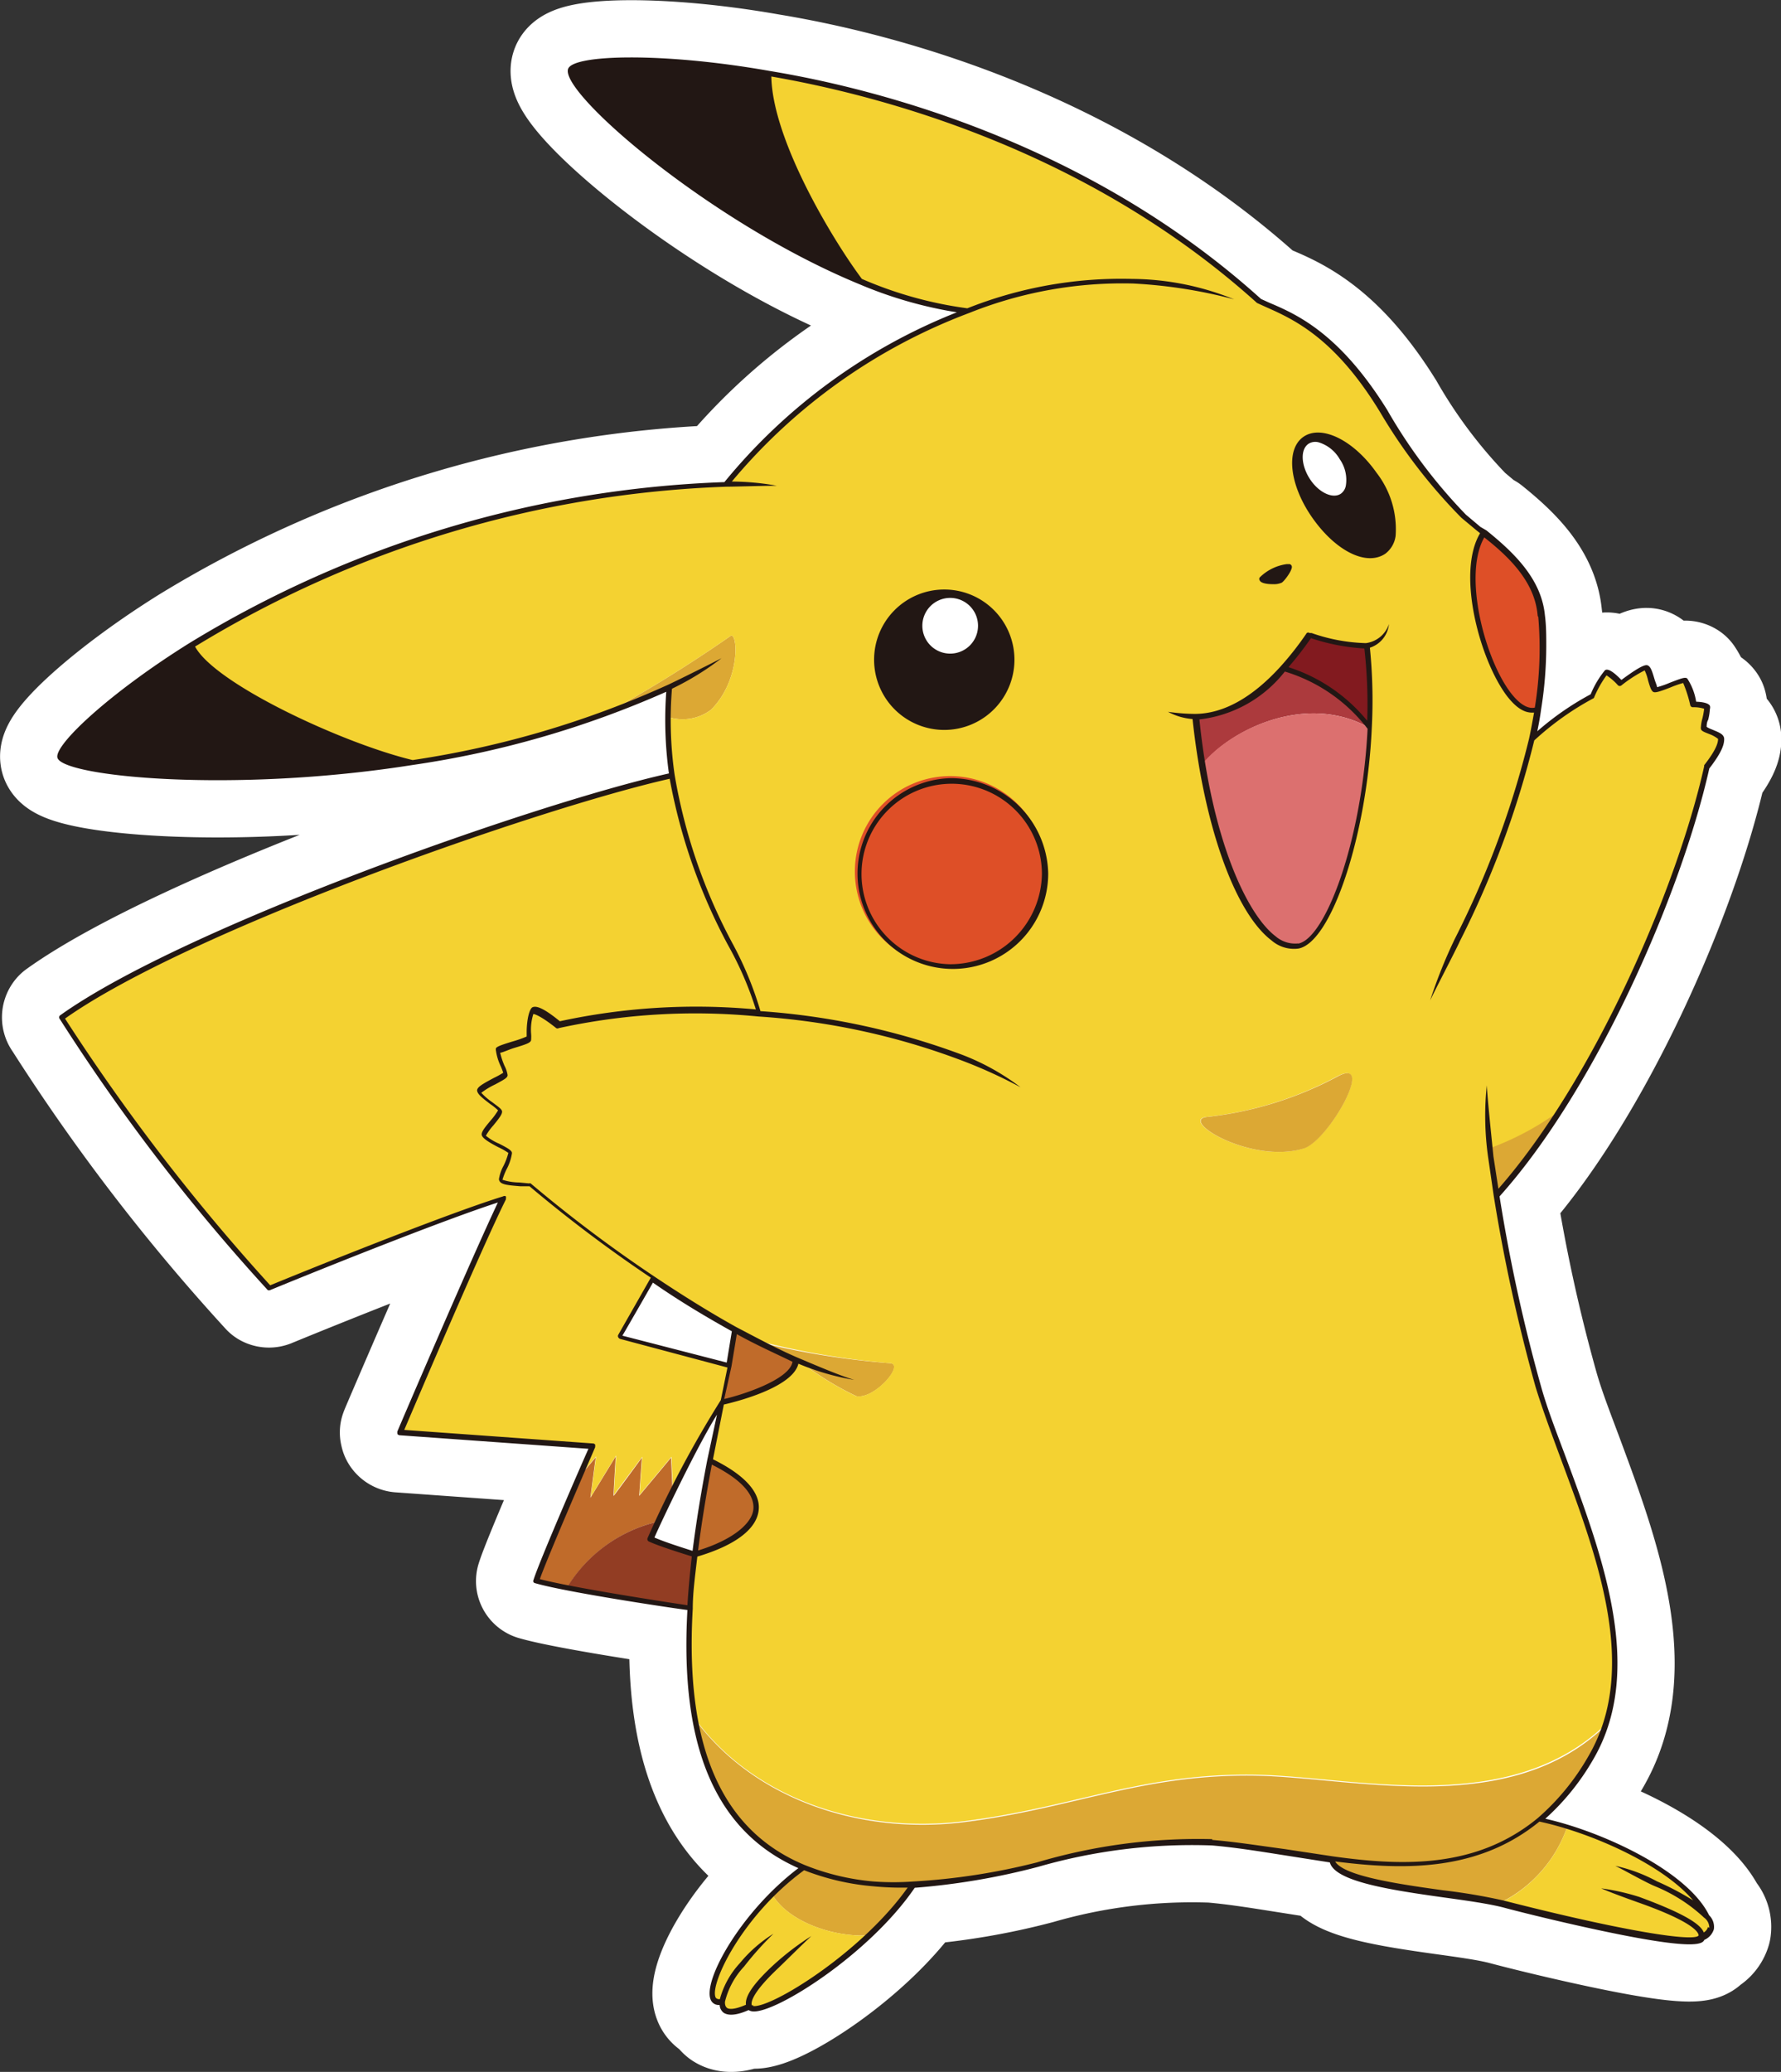 <svg id="レイヤー_1" data-name="レイヤー 1" xmlns="http://www.w3.org/2000/svg" viewBox="0 0 93.4 108.6"><rect x="0" y="0" width="93.4" height="108.6" fill="#333333" stroke="none"/><defs><style>.cls-1{fill:none;stroke:#fff;stroke-linecap:round;stroke-linejoin:round;stroke-width:6px;}.cls-2{fill:#c06b2a;}.cls-3{fill:#dca834;}.cls-4{fill:#221714;}.cls-5{fill:#923d23;}.cls-6{fill:#de4f27;}.cls-7{fill:#f4d231;}.cls-8{fill:#ac3a3d;}.cls-9{fill:#821a1f;}.cls-10{fill:#dc706f;}.cls-11{fill:#fff;}</style></defs><path class="cls-1" d="M41.11,70.67c-.66-.29-1.33-.61-2-1-.4-.2-.79-.42-1.19-.63-.09.58-.21,1.23-.35,1.92s-.25,1.22-.38,1.88C37.77,72.79,41.11,71.91,41.11,70.67Z" transform="translate(0.64 0.62)"/><path class="cls-1" d="M36.59,75.94c-.3,1.57-.59,3.24-.79,4.91C39.42,79.81,40.38,77.76,36.59,75.94Z" transform="translate(0.64 0.62)"/><path class="cls-1" d="M41.39,70.79a21.39,21.39,0,0,0,2.57.9,21.39,21.39,0,0,1-2.57-.9,15.63,15.63,0,0,0,2.88,1.77c.95.19,2.61-1.72,1.74-1.73a41.27,41.27,0,0,1-6.89-1.11c.66.34,1.33.66,2,1Z" transform="translate(0.64 0.62)"/><path class="cls-1" d="M33.86,79.14c.21-.44.47-1,.77-1.61l-.08-1.74-1.67,2,.14-2s-1.46,2-1.48,2,.11-2.07.11-2.07l-1.33,2.17.28-2.12-.84,1c-.81,1.88-2.08,4.87-2.28,5.5.37.11.93.23,1.6.36A7.59,7.59,0,0,1,33.86,79.14Z" transform="translate(0.64 0.62)"/><path class="cls-1" d="M77.83,62a34.48,34.48,0,0,0,3.38-4.55,14.75,14.75,0,0,1-3.73,2C77.57,60.32,77.69,61.17,77.83,62Z" transform="translate(0.64 0.62)"/><path class="cls-1" d="M29.29,3c-.37,1.16,7.5,7.94,15.18,11.09C42.9,12,39.62,6.6,39.67,3.19,33.7,2.18,29.45,2.48,29.29,3Z" transform="translate(0.64 0.62)"/><path class="cls-1" d="M33.45,80.05c0-.11.19-.45.41-.91a7.59,7.59,0,0,0-4.78,3.47c2.51.49,6.46,1.07,6.46,1.07.06-.94.15-1.88.26-2.83C35.8,80.85,34.08,80.33,33.45,80.05Z" transform="translate(0.64 0.62)"/><path class="cls-1" d="M36.65,36.58c1.61-1.61,1.39-4.2,1-3.85a74.73,74.73,0,0,1-6.54,4.06c1.14-.41,2.26-.87,3.35-1.38s1.87-.93,2.77-1.45c-.9.52-1.82,1-2.77,1.45,0,.53-.06,1-.07,1.55A2.47,2.47,0,0,0,36.65,36.58Z" transform="translate(0.64 0.62)"/><path class="cls-1" d="M9.36,33.21c-4.5,2.81-7,5.35-6.85,5.88.18.83,8.69,1.82,18.45.28C17.12,38.45,10.23,35.23,9.36,33.21Z" transform="translate(0.64 0.62)"/><path class="cls-1" d="M80,36.54a20,20,0,0,0,.19-4.89c-.18-2-1.76-3.35-3-4.36C75.45,29.87,78.06,37.26,80,36.54Z" transform="translate(0.64 0.62)"/><path class="cls-1" d="M45.17,98.13a12.69,12.69,0,0,1-3.66-.87,15.18,15.18,0,0,0-1.65,1.42c.77,1.33,3,2.24,5.07,2.15a16.4,16.4,0,0,0,2.33-2.64A14.6,14.6,0,0,1,45.17,98.13Z" transform="translate(0.64 0.62)"/><path class="cls-1" d="M39.86,98.68c-2.7,2.69-3.92,6-2.62,5.62-.05.55.37.75,1.42.26.24.58,3.55-1.18,6.27-3.73C42.83,100.92,40.63,100,39.86,98.68Z" transform="translate(0.64 0.62)"/><path class="cls-1" d="M88.85,39.6c.67-.86.77-1.24.77-1.48s-.86-.43-.91-.57.24-1,.14-1.1-.72-.15-.72-.15a5.25,5.25,0,0,0-.43-1.24c-.14-.09-1.43.58-1.57.48s-.29-1.1-.48-1.15-1.34.82-1.34.82-.62-.67-.76-.58a5.59,5.59,0,0,0-.72,1.24,14.55,14.55,0,0,0-3.14,2.25c.11-.52.21-1,.29-1.58-1.92.72-4.53-6.67-2.82-9.25-.41-.33-.79-.62-1.06-.87a29.11,29.11,0,0,1-4.16-5.52c-2.74-4.4-5.19-5.13-6.56-5.77C57.18,7.72,47.09,4.45,39.67,3.19c-.05,3.41,3.23,8.85,4.8,10.9a20.6,20.6,0,0,0,5.64,1.55,29.83,29.83,0,0,0-12.69,9.11A57.45,57.45,0,0,0,9.36,33.21c.87,2,7.76,5.24,11.6,6.16a54.2,54.2,0,0,0,10.15-2.58,74.73,74.73,0,0,0,6.54-4.06c.39-.35.61,2.24-1,3.85a2.47,2.47,0,0,1-2.26.38A20.1,20.1,0,0,0,34.6,40c-6.93,1.52-25.6,8.08-32,12.7a103.27,103.27,0,0,0,10.9,14.15c3.32-1.37,9.67-3.9,12.27-4.69-1.3,2.59-5.41,12.27-5.41,12.27l10.1.72-.68,1.57.84-1-.28,2.12,1.33-2.17s-.13,2.12-.11,2.07,1.48-2,1.48-2l-.14,2,1.67-2,.08,1.74a35.64,35.64,0,0,1,2.57-4.64c.13-.66.26-1.28.38-1.88l-5.77-1.53,1.78-3.07c1.35.91,2.83,1.84,4.34,2.68.4.21.79.43,1.19.63A41.27,41.27,0,0,0,46,70.83c.87,0-.79,1.92-1.74,1.73a15.63,15.63,0,0,1-2.88-1.77l-.28-.12c0,1.24-3.34,2.12-3.91,2.22-.2,1-.41,2-.61,3,3.79,1.82,2.83,3.87-.79,4.91-.11,1-.2,1.89-.26,2.83a25.37,25.37,0,0,0,.27,5.83c3.09,4.2,8.67,6.06,14.11,5.38,5.83-.73,9.47-2.59,15.54-2.43,5.1.14,13,2.21,18.09-2.62C85.37,84.3,81.66,77.36,80,72.08a89.66,89.66,0,0,1-2.2-10c-.14-.87-.26-1.72-.35-2.5a14.75,14.75,0,0,0,3.73-2A62.15,62.15,0,0,0,88.85,39.6Zm-22-10.47h.07c0,.16-.36.65-.45.7a1.14,1.14,0,0,1-.34,0,1,1,0,0,1-.57-.11A2.34,2.34,0,0,1,66.84,29.13Zm-18,1.3A3.54,3.54,0,1,1,45.35,34,3.53,3.53,0,0,1,48.88,30.43Zm.29,19.63a4.87,4.87,0,1,1,5-4.87A4.94,4.94,0,0,1,49.17,50.06ZM67.7,59.58c-2.78.84-6.63-1.56-5-1.66a18.86,18.86,0,0,0,6.75-2.1C71.55,54.67,69.06,59.16,67.7,59.58Zm3.49-22c-.25,5.71-2.11,11.15-3.72,11.44-1.79.32-4-3.33-5.07-9.54-.13-.79-.24-1.61-.33-2.48a6.64,6.64,0,0,0,4.6-2.54,17.52,17.52,0,0,0,1.38-1.76,10.27,10.27,0,0,0,3,.57A24.72,24.72,0,0,1,71.19,37.54Zm.68-9.25c-.86.61-2.49-.22-3.64-1.85s-1.37-3.44-.51-4,2.49.22,3.64,1.84S72.73,27.69,71.87,28.29Z" transform="translate(0.64 0.62)"/><path class="cls-1" d="M80.09,94.79a12.26,12.26,0,0,0,2.68-3.23,8.28,8.28,0,0,0,.78-1.72c-5,4.83-13,2.76-18.09,2.62-6.07-.16-9.71,1.7-15.54,2.43-5.44.68-11-1.18-14.11-5.38.63,3.46,2.28,6.33,5.7,7.75a12.69,12.69,0,0,0,3.66.87,14.6,14.6,0,0,0,2.09.06C52.35,98,57.31,95.51,62.92,96c2,.15,4.1.6,6.3.89C73,97.36,76.91,97.41,80.09,94.79Z" transform="translate(0.64 0.62)"/><path class="cls-1" d="M81.54,95.16c-.52-.16-1-.28-1.45-.37-3.18,2.62-7.09,2.57-10.87,2.07.1,1.43,6.06,1.69,8.74,2.29A7,7,0,0,0,81.54,95.16Z" transform="translate(0.64 0.62)"/><path class="cls-1" d="M71.19,37.54a8.76,8.76,0,0,0-4.52-3.12A6.64,6.64,0,0,1,62.07,37c.09.87.2,1.69.33,2.48C63.87,37.61,67.9,35.66,71.19,37.54Z" transform="translate(0.64 0.62)"/><path class="cls-1" d="M71.19,37.54A24.72,24.72,0,0,0,71,33.23a10.27,10.27,0,0,1-3-.57,17.52,17.52,0,0,1-1.38,1.76A8.76,8.76,0,0,1,71.19,37.54Z" transform="translate(0.64 0.62)"/><path class="cls-1" d="M62.4,39.44c1,6.21,3.28,9.86,5.07,9.54,1.61-.29,3.47-5.73,3.72-11.44C67.9,35.66,63.87,37.61,62.4,39.44Z" transform="translate(0.64 0.62)"/><path class="cls-1" d="M81.54,95.16a7,7,0,0,1-3.58,4l.26.06c2.53.65,10.18,2.53,10.4,1.74.61-.3.6-.69.25-1.11C87.89,97.81,84.31,96,81.54,95.16Z" transform="translate(0.64 0.62)"/><path class="cls-1" d="M54.19,45.19a5,5,0,1,0-5,4.87A4.95,4.95,0,0,0,54.19,45.19Z" transform="translate(0.64 0.62)"/><path class="cls-1" d="M48.88,37.5A3.54,3.54,0,1,0,45.35,34,3.53,3.53,0,0,0,48.88,37.5Zm.31-6.93a1.6,1.6,0,1,1-1.6,1.6A1.6,1.6,0,0,1,49.19,30.57Z" transform="translate(0.64 0.62)"/><circle class="cls-1" cx="49.83" cy="32.79" r="1.6"/><path class="cls-1" d="M71.87,28.29c.86-.6.63-2.42-.51-4.05s-2.78-2.45-3.64-1.84-.63,2.42.51,4S71,28.9,71.87,28.29Zm-4-3.76c-.5-.79-.5-1.7,0-2s1.33.07,1.83.87.49,1.7,0,2S68.39,25.33,67.89,24.53Z" transform="translate(0.64 0.62)"/><path class="cls-1" d="M69.71,25.39c.51-.31.52-1.22,0-2s-1.32-1.19-1.83-.87-.51,1.23,0,2S69.2,25.71,69.71,25.39Z" transform="translate(0.64 0.62)"/><path class="cls-1" d="M66.12,29.89a1,1,0,0,1-.57-.11,2.34,2.34,0,0,1,1.29-.65h.07c0,.16-.36.65-.45.7A1.14,1.14,0,0,1,66.12,29.89Z" transform="translate(0.64 0.62)"/><path class="cls-1" d="M69.48,55.82a18.86,18.86,0,0,1-6.75,2.1c-1.66.1,2.19,2.5,5,1.66C69.06,59.16,71.55,54.67,69.48,55.82Z" transform="translate(0.64 0.62)"/><path class="cls-1" d="M71.2,33.33a1.45,1.45,0,0,0,1-1.24,1.47,1.47,0,0,1-1.21,1,9.3,9.3,0,0,1-2.85-.53l-.1,0a.13.13,0,0,0-.15,0,16.15,16.15,0,0,1-1.37,1.75c-1.49,1.64-3,2.48-4.49,2.49a10.4,10.4,0,0,1-1.42-.11,3.28,3.28,0,0,0,1.29.38c.6,5.61,2.23,10.16,4.15,11.61a1.79,1.79,0,0,0,1.4.42c1.73-.31,3.6-5.93,3.85-11.57A27.64,27.64,0,0,0,71.2,33.33Zm-3.09-.5a10.71,10.71,0,0,0,2.8.54,25.88,25.88,0,0,1,.15,3.79,8.78,8.78,0,0,0-4.13-2.81A17.57,17.57,0,0,0,68.11,32.83Zm-.67,16a1.56,1.56,0,0,1-1.18-.37c-1.52-1.15-3.36-5.11-4-11.37a6.66,6.66,0,0,0,4.48-2.51,8.6,8.6,0,0,1,4.34,3C70.78,43.52,68.86,48.58,67.44,48.84Z" transform="translate(0.64 0.62)"/><path class="cls-1" d="M49.17,40.17a5,5,0,1,0,5.16,5A5.1,5.1,0,0,0,49.17,40.17Zm0,9.75A4.73,4.73,0,1,1,54,45.19,4.8,4.8,0,0,1,49.17,49.92Z" transform="translate(0.64 0.62)"/><path class="cls-1" d="M80.4,94.71a12.61,12.61,0,0,0,2.49-3.07c2.75-4.65.55-10.58-1.39-15.81-.5-1.34-1-2.61-1.33-3.8A87.55,87.55,0,0,1,78,62.09c5-5.57,9.5-15.75,11-22.43.68-.88.78-1.27.78-1.54s-.31-.36-.63-.5a1.58,1.58,0,0,1-.29-.14c0-.06,0-.24.08-.37a2.79,2.79,0,0,0,.09-.56.3.3,0,0,0,0-.18c-.1-.16-.46-.2-.72-.21a3.06,3.06,0,0,0-.47-1.22c-.12-.08-.32,0-.92.23a4.83,4.83,0,0,1-.66.23c0-.08-.09-.27-.13-.41-.13-.44-.21-.69-.38-.74s-.63.23-1.36.77c-.62-.64-.79-.55-.86-.51a4.88,4.88,0,0,0-.75,1.26,14.92,14.92,0,0,0-2.8,1.94c.08-.39.15-.77.2-1.15a21.16,21.16,0,0,0,.27-3.3c0-.55,0-1.09-.07-1.62-.18-1.89-1.58-3.26-3.07-4.46L77,27l-.76-.64a27.46,27.46,0,0,1-4.13-5.49c-2.49-4-4.71-5-6.18-5.62l-.44-.2c-9-8.13-20-11-25.76-11.95C34.13,2.11,29.38,2.23,29.15,3c-.4,1.28,7.5,8.07,15.26,11.27a22,22,0,0,0,5.13,1.48,30,30,0,0,0-12.19,8.9A57.74,57.74,0,0,0,9.29,33.09c-4.15,2.59-7.08,5.32-6.92,6,.23,1,9.18,1.88,18.61.39h0A50.91,50.91,0,0,0,34.3,35.64a20.4,20.4,0,0,0,.14,4.28C27.45,41.48,8.93,48,2.5,52.61a.14.14,0,0,0,0,.19A102.83,102.83,0,0,0,13.4,67a.15.15,0,0,0,.13,0c3.26-1.34,9.22-3.71,11.94-4.59-1.42,3-5.23,11.89-5.27,12s0,0,0,.06a.19.19,0,0,0,0,.07.15.15,0,0,0,.12.07l9.9.71c-.45,1-2.62,6-2.89,6.9v0a.08.08,0,0,0,0,.07.11.11,0,0,0,.08.07c1.61.47,7,1.28,8,1.41C35,91,36.92,95.39,41.23,97.3c-3,2.27-5.06,5.93-4.59,6.92a.45.45,0,0,0,.46.25.55.55,0,0,0,.21.41c.26.17.7.13,1.31-.14a.47.47,0,0,0,.21.07c1.19.12,6.13-3,8.5-6.48a36.45,36.45,0,0,0,6.48-1.1,29.11,29.11,0,0,1,9.1-1.12c1.19.1,2.44.3,3.77.51L69.1,97c.27,1,3.15,1.44,5.93,1.83,1.23.17,2.38.33,3.16.53,1,.27,3.67.93,6.07,1.41,3.95.79,4.38.51,4.48.29a.89.89,0,0,0,.5-.56.85.85,0,0,0-.25-.73C87.85,97.44,83.38,95.38,80.4,94.71Zm-.37-63a19.34,19.34,0,0,1-.18,4.76c-.45.1-.91-.33-1.22-.72-1.38-1.74-2.57-6.21-1.43-8.2C78.59,28.64,79.87,29.94,80,31.67ZM29.41,3.11s0,0,0-.07c.2-.33,4-.75,10.1.28,0,3.25,2.87,8.14,4.52,10.44C36.67,10.59,29.41,4.3,29.41,3.11Zm-26.76,36c-.09-.38,2.15-2.81,6.66-5.64,1.08,2,7.08,4.83,10.94,5.91C10.55,40.75,2.82,39.65,2.65,39.06ZM30.57,75.24a.13.13,0,0,0,0-.06.12.12,0,0,0,0-.08.14.14,0,0,0-.11-.06l-9.9-.71c.57-1.34,4.14-9.71,5.33-12.08a.13.13,0,0,0,0-.06.17.17,0,0,0,0-.1.14.14,0,0,0-.15,0c-2.54.78-8.8,3.26-12.21,4.66A106.63,106.63,0,0,1,2.77,52.77c6.5-4.6,24.76-11,31.71-12.57a29.69,29.69,0,0,0,3.06,8.72A17.76,17.76,0,0,1,39,52.29a33.79,33.79,0,0,0-10.28.62c-.93-.76-1.25-.8-1.42-.74s-.31.61-.32,1.27v.27a5.87,5.87,0,0,1-.74.26c-.62.19-.8.26-.87.35a.29.29,0,0,0,0,.14,2.85,2.85,0,0,0,.25.81,3.19,3.19,0,0,1,.13.34,4.66,4.66,0,0,1-.49.27c-.58.31-.85.46-.88.64,0,0,0,0,0,0,0,.2.27.41.69.73a2.87,2.87,0,0,1,.41.33,3.45,3.45,0,0,1-.38.52c-.3.36-.48.58-.48.74s.27.36.87.67a3.52,3.52,0,0,1,.53.3,3.4,3.4,0,0,1-.25.67,2.16,2.16,0,0,0-.24.68.13.13,0,0,0,0,.06c.06.25.4.28,1.13.34l.47,0a72.57,72.57,0,0,0,6.36,4.79l-1.71,3a.13.13,0,0,0,0,.12.18.18,0,0,0,.1.09l5.63,1.5-.35,1.71A56.13,56.13,0,0,0,33.32,80a.14.14,0,0,0,.07.18c.54.25,1.86.66,2.25.78-.1.89-.18,1.75-.23,2.56-.95-.14-6-.91-7.74-1.37C28.11,80.9,30.55,75.3,30.57,75.24Zm6.12.91c1.49.74,2.24,1.54,2.18,2.32s-1.13,1.64-2.9,2.18C36.14,79.3,36.37,77.86,36.69,76.15Zm-.24-.24c-.35,1.82-.59,3.34-.77,4.76-.41-.13-1.49-.47-2-.7.36-.83,2.23-4.77,3.28-6.44ZM37.72,71,38,69.31c1,.56,2,1,2.92,1.45-.15.94-2.66,1.74-3.58,1.95Zm-.25-.2L32,69.39c.15-.25,1.3-2.25,1.6-2.78,1.44,1,2.83,1.82,4.14,2.55Zm1.39,33.69-.07,0c-.06-.15,0-.63,1.32-1.89.33-.31,1.26-1.24,1.8-1.74a14.08,14.08,0,0,0-2,1.53c-1,.93-1.49,1.61-1.43,2.07-.69.3-.93.22-1,.16s-.11-.16-.1-.32a4.11,4.11,0,0,1,1-1.84,16.29,16.29,0,0,1,1.54-1.72,7.21,7.21,0,0,0-1.76,1.54,4.5,4.5,0,0,0-1.05,1.89c-.16,0-.2-.06-.22-.09-.33-.69,1.4-4.31,4.64-6.67a12.92,12.92,0,0,0,3.61.84,15.48,15.48,0,0,0,1.82.07C44.54,101.73,39.83,104.63,38.86,104.53Zm24.07-8.71A29.65,29.65,0,0,0,53.74,97,34.12,34.12,0,0,1,47.25,98,14.14,14.14,0,0,1,45.18,98a12.5,12.5,0,0,1-3.61-.86c-4.37-1.81-6.3-6.21-5.88-13.44,0-.85.13-1.77.24-2.73,2-.59,3.14-1.46,3.22-2.47.06-.64-.33-1.61-2.4-2.63L37.32,73c.58-.13,3.61-.88,3.91-2.14a13.28,13.28,0,0,0,2.93.85c-.79-.23-2.43-.94-3-1.18-1-.43-2.06-1-3.17-1.58-1.37-.76-2.82-1.66-4.33-2.67a72.83,72.83,0,0,1-6.47-4.87.09.09,0,0,0-.08,0l-.52-.05a3,3,0,0,1-.88-.14,3.37,3.37,0,0,1,.21-.54,2.57,2.57,0,0,0,.28-.8.2.2,0,0,0,0-.11c-.06-.12-.23-.22-.66-.44a2.89,2.89,0,0,1-.7-.42,3.18,3.18,0,0,1,.4-.55c.31-.38.45-.57.45-.71v0c0-.13-.19-.25-.52-.5a3.42,3.42,0,0,1-.57-.49,4,4,0,0,1,.73-.44c.5-.27.65-.35.65-.49a1.59,1.59,0,0,0-.16-.48,4,4,0,0,1-.23-.69c.1,0,.45-.16.7-.24.7-.21.88-.28.92-.41a1.94,1.94,0,0,0,0-.38,2.74,2.74,0,0,1,.12-1s.27,0,1.2.74a.13.13,0,0,0,.13,0,33.63,33.63,0,0,1,10.46-.61,36.9,36.9,0,0,1,10.58,2.27,25.78,25.78,0,0,1,3.18,1.44,12.4,12.4,0,0,0-3.08-1.71,37.59,37.59,0,0,0-10.56-2.28,18.29,18.29,0,0,0-1.45-3.52A28.8,28.8,0,0,1,34.74,40a20.09,20.09,0,0,1-.14-4.52,14.68,14.68,0,0,0,2.6-1.6c-.46.24-2.24,1.13-2.8,1.39A50.25,50.25,0,0,1,21,39.22c-3.67-.88-10.37-4-11.41-5.95a57.34,57.34,0,0,1,27.88-8.38c.44,0,2-.05,2.63-.05a13.73,13.73,0,0,0-2.36-.22,29.94,29.94,0,0,1,12.46-8.84,21.65,21.65,0,0,1,8.57-1.54,25.91,25.91,0,0,1,5.31.83A14.45,14.45,0,0,0,58.74,14a21.84,21.84,0,0,0-8.65,1.54A20.72,20.72,0,0,1,44.56,14c-1.5-2-4.69-7.26-4.75-10.61,5.77,1,16.58,3.85,25.47,11.87l0,0,.46.21c1.44.64,3.62,1.6,6,5.52A28.32,28.32,0,0,0,76,26.52l.78.65.2.16c-1.26,2.1,0,6.7,1.43,8.56.57.72,1,.87,1.4.84-.08.44-.16.9-.26,1.36a48.56,48.56,0,0,1-3.89,10.49,25.77,25.77,0,0,0-1.3,3.24c.26-.56,1.33-2.6,1.56-3.11a49.17,49.17,0,0,0,3.9-10.52A15.12,15.12,0,0,1,82.89,36a.12.12,0,0,0,.08-.09,5.66,5.66,0,0,1,.64-1.13,3,3,0,0,1,.6.52.14.14,0,0,0,.19,0,7,7,0,0,1,1.21-.78,2.33,2.33,0,0,1,.18.53c.1.34.16.52.26.59s.33,0,.92-.23a5.35,5.35,0,0,1,.66-.23A6.57,6.57,0,0,1,88,36.34a.14.14,0,0,0,.13.11,1.8,1.8,0,0,1,.6.08v0a4.14,4.14,0,0,1-.09.5,2.24,2.24,0,0,0-.08.45.22.22,0,0,0,0,.09c0,.12.17.18.45.29a1.67,1.67,0,0,1,.45.25c0,.19-.08.55-.73,1.38,0,0,0,0,0,.06-1.47,6.57-5.89,16.57-10.79,22.14L77.68,60c-.1-1-.3-2.89-.35-3.73a15.42,15.42,0,0,0,.07,3.76l.29,2a90,90,0,0,0,2.2,10.05c.37,1.2.84,2.46,1.34,3.81,1.92,5.17,4.1,11,1.42,15.56A12.45,12.45,0,0,1,80,94.68c-3.18,2.62-7,2.53-10.76,2l-2.51-.38C65.39,96.12,64.13,95.92,62.93,95.82Zm26,4.61a.48.48,0,0,1-.22.28c-.19-.49-1.24-1.07-3.38-1.86a11.84,11.84,0,0,0-2-.45c.5.22,1.36.53,1.89.72,2.85,1,3.22,1.56,3.22,1.75v0c-.23.34-3.81-.19-10.22-1.83a30.63,30.63,0,0,0-3.19-.54c-2.22-.31-5.2-.73-5.65-1.51,3.69.47,7.52.51,10.71-2.09,2.56.54,6.4,2.18,8.06,4.13a14.76,14.76,0,0,0-1.9-1,8.25,8.25,0,0,0-2.18-.81c.4.19,1.54.84,2.06,1.06a8.43,8.43,0,0,1,2.59,1.65A.65.65,0,0,1,89,100.43Z" transform="translate(0.64 0.62)"/><path class="cls-1" d="M48.88,37.64A3.68,3.68,0,1,0,45.2,34,3.68,3.68,0,0,0,48.88,37.64Zm1.77-5.47a1.46,1.46,0,1,1-1.46-1.45A1.46,1.46,0,0,1,50.65,32.17Zm-2.22-1.56a1.73,1.73,0,0,0-1,1.56,1.74,1.74,0,1,0,3-1.22,3.4,3.4,0,1,1-2-.34Z" transform="translate(0.64 0.62)"/><path class="cls-1" d="M72,28.41a1.39,1.39,0,0,0,.55-.95,4.83,4.83,0,0,0-1-3.3c-1.21-1.72-2.9-2.54-3.84-1.88s-.73,2.53.48,4.25S71,29.07,72,28.41Zm-4-5.78a.67.67,0,0,1,.53-.06,1.92,1.92,0,0,1,1.09.88,1.89,1.89,0,0,1,.32,1.38.66.66,0,0,1-.28.44c-.44.27-1.18-.1-1.63-.82S67.55,22.91,68,22.63Zm-.61.69a2.36,2.36,0,0,0,.4,1.29c.55.87,1.43,1.27,2,.91a1,1,0,0,0,.41-.63,1.27,1.27,0,0,0,0-.34,2.46,2.46,0,0,0-.39-1.25,2.6,2.6,0,0,0-.87-.85,5,5,0,0,1,2.26,1.88,4.5,4.5,0,0,1,1,3.08,1.12,1.12,0,0,1-.43.77c-.8.56-2.34-.26-3.44-1.82A4.64,4.64,0,0,1,67.37,23.32Z" transform="translate(0.64 0.62)"/><path class="cls-1" d="M66.12,30c-.1,0-.61,0-.7-.2a.14.14,0,0,1,0-.15,2.49,2.49,0,0,1,1.41-.7H67a.16.16,0,0,1,.11.14c0,.23-.41.76-.53.83A1,1,0,0,1,66.12,30Zm-.32-.32a1.39,1.39,0,0,0,.32,0,.83.83,0,0,0,.27,0,2,2,0,0,0,.33-.43A2.85,2.85,0,0,0,65.8,29.72Z" transform="translate(0.64 0.62)"/><path class="cls-2" d="M41.11,70.67c-.66-.29-1.33-.61-2-1-.4-.2-.79-.42-1.19-.63-.09.58-.21,1.23-.35,1.92s-.25,1.22-.38,1.88C37.77,72.79,41.11,71.91,41.11,70.67Z" transform="translate(0.64 0.62)"/><path class="cls-2" d="M36.59,75.94c-.3,1.57-.59,3.24-.79,4.91C39.42,79.81,40.38,77.76,36.59,75.94Z" transform="translate(0.64 0.62)"/><path class="cls-3" d="M41.39,70.79a21.39,21.39,0,0,0,2.57.9,21.39,21.39,0,0,1-2.57-.9,15.63,15.63,0,0,0,2.88,1.77c.95.19,2.61-1.72,1.74-1.73a41.27,41.27,0,0,1-6.89-1.11c.66.34,1.33.66,2,1Z" transform="translate(0.64 0.62)"/><path class="cls-2" d="M33.86,79.14c.21-.44.47-1,.77-1.61l-.08-1.74-1.67,2,.14-2s-1.46,2-1.48,2,.11-2.07.11-2.07l-1.33,2.17.28-2.12-.84,1c-.81,1.88-2.08,4.87-2.28,5.5.37.11.93.23,1.6.36A7.59,7.59,0,0,1,33.86,79.14Z" transform="translate(0.64 0.62)"/><path class="cls-3" d="M77.83,62a34.48,34.48,0,0,0,3.38-4.55,14.75,14.75,0,0,1-3.73,2C77.57,60.32,77.69,61.17,77.83,62Z" transform="translate(0.64 0.62)"/><path class="cls-4" d="M29.29,3c-.37,1.16,7.5,7.94,15.18,11.09C42.9,12,39.62,6.6,39.67,3.19,33.7,2.18,29.45,2.48,29.29,3Z" transform="translate(0.64 0.62)"/><path class="cls-5" d="M33.45,80.05c0-.11.19-.45.41-.91a7.59,7.59,0,0,0-4.78,3.47c2.51.49,6.46,1.07,6.46,1.07.06-.94.15-1.88.26-2.83C35.8,80.85,34.08,80.33,33.45,80.05Z" transform="translate(0.64 0.62)"/><path class="cls-3" d="M36.65,36.58c1.61-1.61,1.39-4.2,1-3.85a74.73,74.73,0,0,1-6.54,4.06c1.14-.41,2.26-.87,3.35-1.38s1.87-.93,2.77-1.45c-.9.52-1.82,1-2.77,1.45,0,.53-.06,1-.07,1.55A2.47,2.47,0,0,0,36.65,36.58Z" transform="translate(0.64 0.62)"/><path class="cls-4" d="M9.36,33.21c-4.5,2.81-7,5.35-6.85,5.88.18.83,8.69,1.82,18.45.28C17.12,38.45,10.23,35.23,9.36,33.21Z" transform="translate(0.64 0.62)"/><path class="cls-6" d="M80,36.54a20,20,0,0,0,.19-4.89c-.18-2-1.76-3.35-3-4.36C75.45,29.87,78.06,37.26,80,36.54Z" transform="translate(0.64 0.62)"/><path class="cls-3" d="M45.17,98.13a12.69,12.69,0,0,1-3.66-.87,15.18,15.18,0,0,0-1.65,1.42c.77,1.33,3,2.24,5.07,2.15a16.4,16.4,0,0,0,2.33-2.64A14.6,14.6,0,0,1,45.17,98.13Z" transform="translate(0.64 0.62)"/><path class="cls-7" d="M39.86,98.68c-2.7,2.69-3.92,6-2.62,5.62-.05.55.37.75,1.42.26.24.58,3.55-1.18,6.27-3.73C42.83,100.92,40.63,100,39.86,98.68Z" transform="translate(0.64 0.62)"/><path class="cls-7" d="M88.85,39.6c.67-.86.77-1.24.77-1.48s-.86-.43-.91-.57.24-1,.14-1.1-.72-.15-.72-.15a5.25,5.25,0,0,0-.43-1.24c-.14-.09-1.43.58-1.57.48s-.29-1.1-.48-1.15-1.34.82-1.34.82-.62-.67-.76-.58a5.59,5.59,0,0,0-.72,1.24,14.55,14.55,0,0,0-3.14,2.25c.11-.52.21-1,.29-1.58-1.92.72-4.53-6.67-2.82-9.25-.41-.33-.79-.62-1.06-.87a29.11,29.11,0,0,1-4.16-5.52c-2.74-4.4-5.19-5.13-6.56-5.77C57.18,7.72,47.09,4.45,39.67,3.19c-.05,3.41,3.23,8.85,4.8,10.9a20.6,20.6,0,0,0,5.64,1.55,29.83,29.83,0,0,0-12.69,9.11A57.45,57.45,0,0,0,9.36,33.21c.87,2,7.76,5.24,11.6,6.16a54.2,54.2,0,0,0,10.15-2.58,74.73,74.73,0,0,0,6.54-4.06c.39-.35.61,2.24-1,3.85a2.47,2.47,0,0,1-2.26.38A20.1,20.1,0,0,0,34.6,40c-6.93,1.52-25.6,8.08-32,12.7a103.27,103.27,0,0,0,10.9,14.15c3.32-1.37,9.67-3.9,12.27-4.69-1.3,2.59-5.41,12.27-5.41,12.27l10.1.72-.68,1.57.84-1-.28,2.12,1.33-2.17s-.13,2.12-.11,2.07,1.48-2,1.48-2l-.14,2,1.67-2,.08,1.74a35.64,35.64,0,0,1,2.57-4.64c.13-.66.26-1.28.38-1.88l-5.77-1.53,1.78-3.07c1.35.91,2.83,1.84,4.34,2.68.4.21.79.43,1.19.63A41.27,41.27,0,0,0,46,70.83c.87,0-.79,1.92-1.74,1.73a15.63,15.63,0,0,1-2.88-1.77l-.28-.12c0,1.24-3.34,2.12-3.91,2.22-.2,1-.41,2-.61,3,3.79,1.82,2.83,3.87-.79,4.91-.11,1-.2,1.89-.26,2.83a25.37,25.37,0,0,0,.27,5.83c3.09,4.2,8.67,6.06,14.11,5.38,5.83-.73,9.47-2.59,15.54-2.43,5.1.14,13,2.21,18.09-2.62C85.37,84.3,81.66,77.36,80,72.08a89.66,89.66,0,0,1-2.2-10c-.14-.87-.26-1.72-.35-2.5a14.75,14.75,0,0,0,3.73-2A62.15,62.15,0,0,0,88.85,39.6Zm-22-10.47h.07c0,.16-.36.65-.45.7a1.14,1.14,0,0,1-.34,0,1,1,0,0,1-.57-.11A2.34,2.34,0,0,1,66.84,29.13Zm-18,1.3A3.54,3.54,0,1,1,45.35,34,3.53,3.53,0,0,1,48.88,30.43Zm.29,19.63a4.87,4.87,0,1,1,5-4.87A4.94,4.94,0,0,1,49.17,50.06ZM67.7,59.58c-2.78.84-6.63-1.56-5-1.66a18.86,18.86,0,0,0,6.75-2.1C71.55,54.67,69.06,59.16,67.7,59.58Zm3.49-22c-.25,5.71-2.11,11.15-3.72,11.44-1.79.32-4-3.33-5.07-9.54-.13-.79-.24-1.61-.33-2.48a6.64,6.64,0,0,0,4.6-2.54,17.52,17.52,0,0,0,1.38-1.76,10.27,10.27,0,0,0,3,.57A24.72,24.72,0,0,1,71.19,37.54Zm.68-9.25c-.86.61-2.49-.22-3.64-1.85s-1.37-3.44-.51-4,2.49.22,3.64,1.84S72.73,27.69,71.87,28.29Z" transform="translate(0.64 0.62)"/><path class="cls-3" d="M80.09,94.79a12.26,12.26,0,0,0,2.68-3.23,8.28,8.28,0,0,0,.78-1.72c-5,4.83-13,2.76-18.09,2.62-6.07-.16-9.71,1.7-15.54,2.43-5.44.68-11-1.18-14.11-5.38.63,3.46,2.28,6.33,5.7,7.75a12.69,12.69,0,0,0,3.66.87,14.6,14.6,0,0,0,2.09.06C52.35,98,57.31,95.51,62.92,96c2,.15,4.1.6,6.3.89C73,97.36,76.91,97.41,80.09,94.79Z" transform="translate(0.64 0.62)"/><path class="cls-3" d="M81.54,95.16c-.52-.16-1-.28-1.45-.37-3.18,2.62-7.09,2.57-10.87,2.07.1,1.43,6.06,1.69,8.74,2.29A7,7,0,0,0,81.54,95.16Z" transform="translate(0.64 0.62)"/><path class="cls-8" d="M71.19,37.54a8.76,8.76,0,0,0-4.52-3.12A6.64,6.64,0,0,1,62.07,37c.09.87.2,1.69.33,2.48C63.87,37.61,67.9,35.66,71.19,37.54Z" transform="translate(0.64 0.62)"/><path class="cls-9" d="M71.19,37.54A24.72,24.72,0,0,0,71,33.23a10.27,10.27,0,0,1-3-.57,17.52,17.52,0,0,1-1.38,1.76A8.76,8.76,0,0,1,71.19,37.54Z" transform="translate(0.64 0.62)"/><path class="cls-10" d="M62.4,39.44c1,6.21,3.28,9.86,5.07,9.54,1.61-.29,3.47-5.73,3.72-11.44C67.9,35.66,63.87,37.61,62.4,39.44Z" transform="translate(0.64 0.62)"/><path class="cls-7" d="M81.54,95.16a7,7,0,0,1-3.58,4l.26.06c2.53.65,10.18,2.53,10.4,1.74.61-.3.6-.69.25-1.11C87.89,97.81,84.31,96,81.54,95.16Z" transform="translate(0.64 0.62)"/><path class="cls-6" d="M54.19,45.19a5,5,0,1,0-5,4.87A4.95,4.95,0,0,0,54.19,45.19Z" transform="translate(0.64 0.62)"/><path class="cls-4" d="M48.88,37.5A3.54,3.54,0,1,0,45.35,34,3.53,3.53,0,0,0,48.88,37.5Zm.31-6.93a1.6,1.6,0,1,1-1.6,1.6A1.6,1.6,0,0,1,49.19,30.57Z" transform="translate(0.64 0.62)"/><circle class="cls-11" cx="49.83" cy="32.79" r="1.6"/><path class="cls-4" d="M71.87,28.29c.86-.6.63-2.42-.51-4.05s-2.78-2.45-3.64-1.84-.63,2.42.51,4S71,28.9,71.87,28.29Zm-4-3.76c-.5-.79-.5-1.7,0-2s1.33.07,1.83.87.49,1.7,0,2S68.39,25.33,67.89,24.53Z" transform="translate(0.64 0.62)"/><path class="cls-11" d="M69.71,25.39c.51-.31.52-1.22,0-2s-1.32-1.19-1.83-.87-.51,1.23,0,2S69.2,25.71,69.71,25.39Z" transform="translate(0.64 0.62)"/><path class="cls-4" d="M66.12,29.89a1,1,0,0,1-.57-.11,2.34,2.34,0,0,1,1.29-.65h.07c0,.16-.36.65-.45.7A1.14,1.14,0,0,1,66.12,29.89Z" transform="translate(0.64 0.62)"/><path class="cls-3" d="M69.48,55.82a18.86,18.86,0,0,1-6.75,2.1c-1.66.1,2.19,2.5,5,1.66C69.06,59.16,71.55,54.67,69.48,55.82Z" transform="translate(0.64 0.62)"/><path class="cls-4" d="M71.2,33.33a1.45,1.45,0,0,0,1-1.24,1.47,1.47,0,0,1-1.21,1,9.3,9.3,0,0,1-2.85-.53l-.1,0a.13.13,0,0,0-.15,0,16.15,16.15,0,0,1-1.37,1.75c-1.49,1.64-3,2.48-4.49,2.49a10.4,10.4,0,0,1-1.42-.11,3.28,3.28,0,0,0,1.29.38c.6,5.61,2.23,10.16,4.15,11.61a1.79,1.79,0,0,0,1.4.42c1.73-.31,3.6-5.93,3.85-11.57A27.64,27.64,0,0,0,71.2,33.33Zm-3.09-.5a10.71,10.71,0,0,0,2.8.54,25.88,25.88,0,0,1,.15,3.79,8.78,8.78,0,0,0-4.13-2.81A17.57,17.57,0,0,0,68.11,32.83Zm-.67,16a1.56,1.56,0,0,1-1.18-.37c-1.52-1.15-3.36-5.11-4-11.37a6.66,6.66,0,0,0,4.48-2.51,8.6,8.6,0,0,1,4.34,3C70.78,43.52,68.86,48.58,67.44,48.84Z" transform="translate(0.64 0.62)"/><path class="cls-4" d="M49.17,40.17a5,5,0,1,0,5.16,5A5.1,5.1,0,0,0,49.17,40.17Zm0,9.75A4.73,4.73,0,1,1,54,45.19,4.8,4.8,0,0,1,49.17,49.92Z" transform="translate(0.64 0.62)"/><path class="cls-4" d="M80.4,94.71a12.61,12.61,0,0,0,2.49-3.07c2.75-4.65.55-10.58-1.39-15.81-.5-1.34-1-2.61-1.33-3.8A87.55,87.55,0,0,1,78,62.09c5-5.57,9.5-15.75,11-22.43.68-.88.78-1.27.78-1.54s-.31-.36-.63-.5a1.58,1.58,0,0,1-.29-.14c0-.06,0-.24.08-.37a2.79,2.79,0,0,0,.09-.56.3.3,0,0,0,0-.18c-.1-.16-.46-.2-.72-.21a3.06,3.06,0,0,0-.47-1.22c-.12-.08-.32,0-.92.23a4.83,4.83,0,0,1-.66.23c0-.08-.09-.27-.13-.41-.13-.44-.21-.69-.38-.74s-.63.23-1.36.77c-.62-.64-.79-.55-.86-.51a4.88,4.88,0,0,0-.75,1.26,14.92,14.92,0,0,0-2.8,1.94c.08-.39.15-.77.2-1.15a21.16,21.16,0,0,0,.27-3.3c0-.55,0-1.09-.07-1.62-.18-1.89-1.58-3.26-3.07-4.46L77,27l-.76-.64a27.46,27.46,0,0,1-4.13-5.49c-2.49-4-4.71-5-6.18-5.62l-.44-.2c-9-8.13-20-11-25.76-11.95C34.13,2.11,29.38,2.23,29.15,3c-.4,1.28,7.5,8.07,15.26,11.27a22,22,0,0,0,5.13,1.48,30,30,0,0,0-12.19,8.9A57.74,57.74,0,0,0,9.29,33.09c-4.15,2.59-7.08,5.32-6.92,6,.23,1,9.18,1.88,18.61.39h0A50.91,50.91,0,0,0,34.3,35.64a20.4,20.4,0,0,0,.14,4.28C27.45,41.48,8.93,48,2.5,52.61a.14.14,0,0,0,0,.19A102.83,102.83,0,0,0,13.4,67a.15.15,0,0,0,.13,0c3.26-1.34,9.22-3.71,11.94-4.59-1.42,3-5.23,11.89-5.27,12s0,0,0,.06a.19.19,0,0,0,0,.07.15.15,0,0,0,.12.07l9.9.71c-.45,1-2.62,6-2.89,6.9v0a.08.08,0,0,0,0,.07.11.11,0,0,0,.08.07c1.61.47,7,1.28,8,1.41C35,91,36.92,95.39,41.23,97.3c-3,2.27-5.06,5.93-4.59,6.92a.45.45,0,0,0,.46.25.55.55,0,0,0,.21.41c.26.17.7.13,1.31-.14a.47.47,0,0,0,.21.07c1.19.12,6.13-3,8.5-6.48a36.45,36.45,0,0,0,6.48-1.1,29.11,29.11,0,0,1,9.1-1.12c1.19.1,2.44.3,3.77.51L69.1,97c.27,1,3.15,1.44,5.93,1.83,1.23.17,2.38.33,3.16.53,1,.27,3.67.93,6.07,1.41,3.95.79,4.38.51,4.48.29a.89.89,0,0,0,.5-.56.85.85,0,0,0-.25-.73C87.85,97.44,83.38,95.38,80.4,94.71Zm-.37-63a19.34,19.34,0,0,1-.18,4.76c-.45.1-.91-.33-1.22-.72-1.38-1.74-2.57-6.21-1.43-8.2C78.59,28.64,79.87,29.94,80,31.67ZM29.41,3.11s0,0,0-.07c.2-.33,4-.75,10.1.28,0,3.25,2.87,8.14,4.52,10.44C36.67,10.59,29.41,4.3,29.41,3.11Zm-26.76,36c-.09-.38,2.15-2.81,6.66-5.64,1.08,2,7.08,4.83,10.94,5.91C10.55,40.75,2.82,39.65,2.65,39.06ZM30.57,75.24a.13.13,0,0,0,0-.06.12.12,0,0,0,0-.08.14.14,0,0,0-.11-.06l-9.9-.71c.57-1.34,4.14-9.71,5.33-12.08a.13.13,0,0,0,0-.06.17.17,0,0,0,0-.1.14.14,0,0,0-.15,0c-2.54.78-8.8,3.26-12.21,4.66A106.63,106.63,0,0,1,2.77,52.77c6.5-4.6,24.76-11,31.71-12.57a29.69,29.69,0,0,0,3.06,8.72A17.76,17.76,0,0,1,39,52.29a33.79,33.79,0,0,0-10.28.62c-.93-.76-1.25-.8-1.42-.74s-.31.61-.32,1.27v.27a5.87,5.87,0,0,1-.74.26c-.62.19-.8.26-.87.35a.29.29,0,0,0,0,.14,2.85,2.85,0,0,0,.25.81,3.19,3.19,0,0,1,.13.34,4.66,4.66,0,0,1-.49.27c-.58.31-.85.46-.88.64,0,0,0,0,0,0,0,.2.27.41.69.73a2.87,2.87,0,0,1,.41.33,3.45,3.45,0,0,1-.38.52c-.3.36-.48.58-.48.74s.27.36.87.67a3.52,3.52,0,0,1,.53.3,3.4,3.4,0,0,1-.25.67,2.16,2.16,0,0,0-.24.68.13.13,0,0,0,0,.06c.06.25.4.28,1.13.34l.47,0a72.57,72.57,0,0,0,6.36,4.79l-1.71,3a.13.13,0,0,0,0,.12.18.18,0,0,0,.1.09l5.63,1.5-.35,1.71A56.13,56.13,0,0,0,33.32,80a.14.14,0,0,0,.07.18c.54.25,1.86.66,2.25.78-.1.89-.18,1.75-.23,2.56-.95-.14-6-.91-7.74-1.37C28.11,80.9,30.55,75.3,30.57,75.24Zm6.12.91c1.49.74,2.24,1.54,2.18,2.32s-1.13,1.64-2.9,2.18C36.14,79.3,36.37,77.86,36.69,76.15Zm-.24-.24c-.35,1.82-.59,3.34-.77,4.76-.41-.13-1.49-.47-2-.7.36-.83,2.23-4.77,3.28-6.44ZM37.72,71,38,69.31c1,.56,2,1,2.92,1.45-.15.94-2.66,1.74-3.58,1.95Zm-.25-.2L32,69.39c.15-.25,1.3-2.25,1.6-2.78,1.44,1,2.83,1.82,4.14,2.55Zm1.39,33.69-.07,0c-.06-.15,0-.63,1.32-1.89.33-.31,1.26-1.24,1.8-1.74a14.08,14.08,0,0,0-2,1.53c-1,.93-1.49,1.61-1.43,2.07-.69.3-.93.22-1,.16s-.11-.16-.1-.32a4.11,4.11,0,0,1,1-1.84,16.29,16.29,0,0,1,1.54-1.72,7.21,7.21,0,0,0-1.76,1.54,4.5,4.5,0,0,0-1.05,1.89c-.16,0-.2-.06-.22-.09-.33-.69,1.4-4.31,4.64-6.67a12.92,12.92,0,0,0,3.61.84,15.48,15.48,0,0,0,1.82.07C44.54,101.73,39.83,104.63,38.86,104.53Zm24.07-8.71A29.65,29.65,0,0,0,53.74,97,34.12,34.12,0,0,1,47.25,98,14.14,14.14,0,0,1,45.18,98a12.5,12.5,0,0,1-3.61-.86c-4.37-1.81-6.3-6.21-5.88-13.44,0-.85.13-1.77.24-2.73,2-.59,3.14-1.46,3.22-2.47.06-.64-.33-1.61-2.4-2.63L37.32,73c.58-.13,3.61-.88,3.91-2.14a13.28,13.28,0,0,0,2.93.85c-.79-.23-2.43-.94-3-1.18-1-.43-2.06-1-3.17-1.58-1.37-.76-2.82-1.66-4.33-2.67a72.83,72.83,0,0,1-6.47-4.87.09.09,0,0,0-.08,0l-.52-.05a3,3,0,0,1-.88-.14,3.37,3.37,0,0,1,.21-.54,2.57,2.57,0,0,0,.28-.8.2.2,0,0,0,0-.11c-.06-.12-.23-.22-.66-.44a2.89,2.89,0,0,1-.7-.42,3.18,3.18,0,0,1,.4-.55c.31-.38.45-.57.45-.71v0c0-.13-.19-.25-.52-.5a3.42,3.42,0,0,1-.57-.49,4,4,0,0,1,.73-.44c.5-.27.65-.35.65-.49a1.59,1.59,0,0,0-.16-.48,4,4,0,0,1-.23-.69c.1,0,.45-.16.7-.24.7-.21.88-.28.92-.41a1.94,1.94,0,0,0,0-.38,2.74,2.74,0,0,1,.12-1s.27,0,1.2.74a.13.13,0,0,0,.13,0,33.63,33.63,0,0,1,10.46-.61,36.9,36.9,0,0,1,10.58,2.27,25.78,25.78,0,0,1,3.18,1.44,12.4,12.4,0,0,0-3.08-1.71,37.59,37.59,0,0,0-10.56-2.28,18.29,18.29,0,0,0-1.45-3.52A28.8,28.8,0,0,1,34.74,40a20.09,20.09,0,0,1-.14-4.52,14.68,14.68,0,0,0,2.6-1.6c-.46.24-2.24,1.13-2.8,1.39A50.25,50.25,0,0,1,21,39.22c-3.67-.88-10.37-4-11.41-5.95a57.34,57.34,0,0,1,27.88-8.38c.44,0,2-.05,2.63-.05a13.73,13.73,0,0,0-2.36-.22,29.94,29.94,0,0,1,12.46-8.84,21.65,21.65,0,0,1,8.57-1.54,25.91,25.91,0,0,1,5.31.83A14.45,14.45,0,0,0,58.74,14a21.84,21.84,0,0,0-8.65,1.54A20.72,20.72,0,0,1,44.56,14c-1.5-2-4.69-7.26-4.75-10.61,5.77,1,16.58,3.85,25.47,11.87l0,0,.46.21c1.44.64,3.62,1.6,6,5.52A28.32,28.32,0,0,0,76,26.52l.78.65.2.16c-1.26,2.1,0,6.7,1.43,8.56.57.72,1,.87,1.4.84-.08.44-.16.9-.26,1.36a48.56,48.56,0,0,1-3.89,10.49,25.77,25.77,0,0,0-1.3,3.24c.26-.56,1.33-2.6,1.56-3.11a49.17,49.17,0,0,0,3.9-10.52A15.12,15.12,0,0,1,82.89,36a.12.12,0,0,0,.08-.09,5.66,5.66,0,0,1,.64-1.13,3,3,0,0,1,.6.52.14.14,0,0,0,.19,0,7,7,0,0,1,1.21-.78,2.33,2.33,0,0,1,.18.53c.1.34.16.52.26.59s.33,0,.92-.23a5.35,5.35,0,0,1,.66-.23A6.57,6.57,0,0,1,88,36.34a.14.14,0,0,0,.13.11,1.8,1.8,0,0,1,.6.08v0a4.14,4.14,0,0,1-.09.5,2.24,2.24,0,0,0-.08.45.22.22,0,0,0,0,.09c0,.12.17.18.45.29a1.67,1.67,0,0,1,.45.25c0,.19-.08.55-.73,1.38,0,0,0,0,0,.06-1.47,6.57-5.89,16.57-10.79,22.14L77.68,60c-.1-1-.3-2.89-.35-3.73a15.42,15.42,0,0,0,.07,3.76l.29,2a90,90,0,0,0,2.2,10.05c.37,1.2.84,2.46,1.34,3.81,1.92,5.17,4.1,11,1.42,15.56A12.45,12.45,0,0,1,80,94.68c-3.18,2.62-7,2.53-10.76,2l-2.51-.38C65.39,96.12,64.13,95.92,62.93,95.82Zm26,4.61a.48.48,0,0,1-.22.28c-.19-.49-1.24-1.07-3.38-1.86a11.84,11.84,0,0,0-2-.45c.5.22,1.36.53,1.89.72,2.85,1,3.22,1.56,3.22,1.75v0c-.23.34-3.81-.19-10.22-1.83a30.63,30.63,0,0,0-3.19-.54c-2.22-.31-5.2-.73-5.65-1.51,3.69.47,7.52.51,10.71-2.09,2.56.54,6.4,2.18,8.06,4.13a14.76,14.76,0,0,0-1.9-1,8.25,8.25,0,0,0-2.18-.81c.4.19,1.54.84,2.06,1.06a8.43,8.43,0,0,1,2.59,1.65A.65.65,0,0,1,89,100.43Z" transform="translate(0.64 0.62)"/><path class="cls-4" d="M48.88,37.64A3.68,3.68,0,1,0,45.2,34,3.68,3.68,0,0,0,48.88,37.64Zm1.77-5.47a1.46,1.46,0,1,1-1.46-1.45A1.46,1.46,0,0,1,50.65,32.17Zm-2.22-1.56a1.73,1.73,0,0,0-1,1.56,1.74,1.74,0,1,0,3-1.22,3.4,3.4,0,1,1-2-.34Z" transform="translate(0.64 0.62)"/><path class="cls-4" d="M72,28.41a1.39,1.39,0,0,0,.55-.95,4.83,4.83,0,0,0-1-3.3c-1.21-1.72-2.9-2.54-3.84-1.88s-.73,2.53.48,4.25S71,29.07,72,28.41Zm-4-5.78a.67.67,0,0,1,.53-.06,1.92,1.92,0,0,1,1.09.88,1.89,1.89,0,0,1,.32,1.38.66.66,0,0,1-.28.44c-.44.27-1.18-.1-1.63-.82S67.55,22.91,68,22.63Zm-.61.69a2.36,2.36,0,0,0,.4,1.29c.55.87,1.43,1.27,2,.91a1,1,0,0,0,.41-.63,1.27,1.27,0,0,0,0-.34,2.46,2.46,0,0,0-.39-1.25,2.6,2.6,0,0,0-.87-.85,5,5,0,0,1,2.26,1.88,4.5,4.5,0,0,1,1,3.08,1.12,1.12,0,0,1-.43.77c-.8.56-2.34-.26-3.44-1.82A4.64,4.64,0,0,1,67.37,23.32Z" transform="translate(0.64 0.62)"/><path class="cls-4" d="M66.12,30c-.1,0-.61,0-.7-.2a.14.14,0,0,1,0-.15,2.49,2.49,0,0,1,1.41-.7H67a.16.16,0,0,1,.11.14c0,.23-.41.76-.53.83A1,1,0,0,1,66.12,30Zm-.32-.32a1.39,1.39,0,0,0,.32,0,.83.83,0,0,0,.27,0,2,2,0,0,0,.33-.43A2.85,2.85,0,0,0,65.8,29.72Z" transform="translate(0.64 0.62)"/></svg>